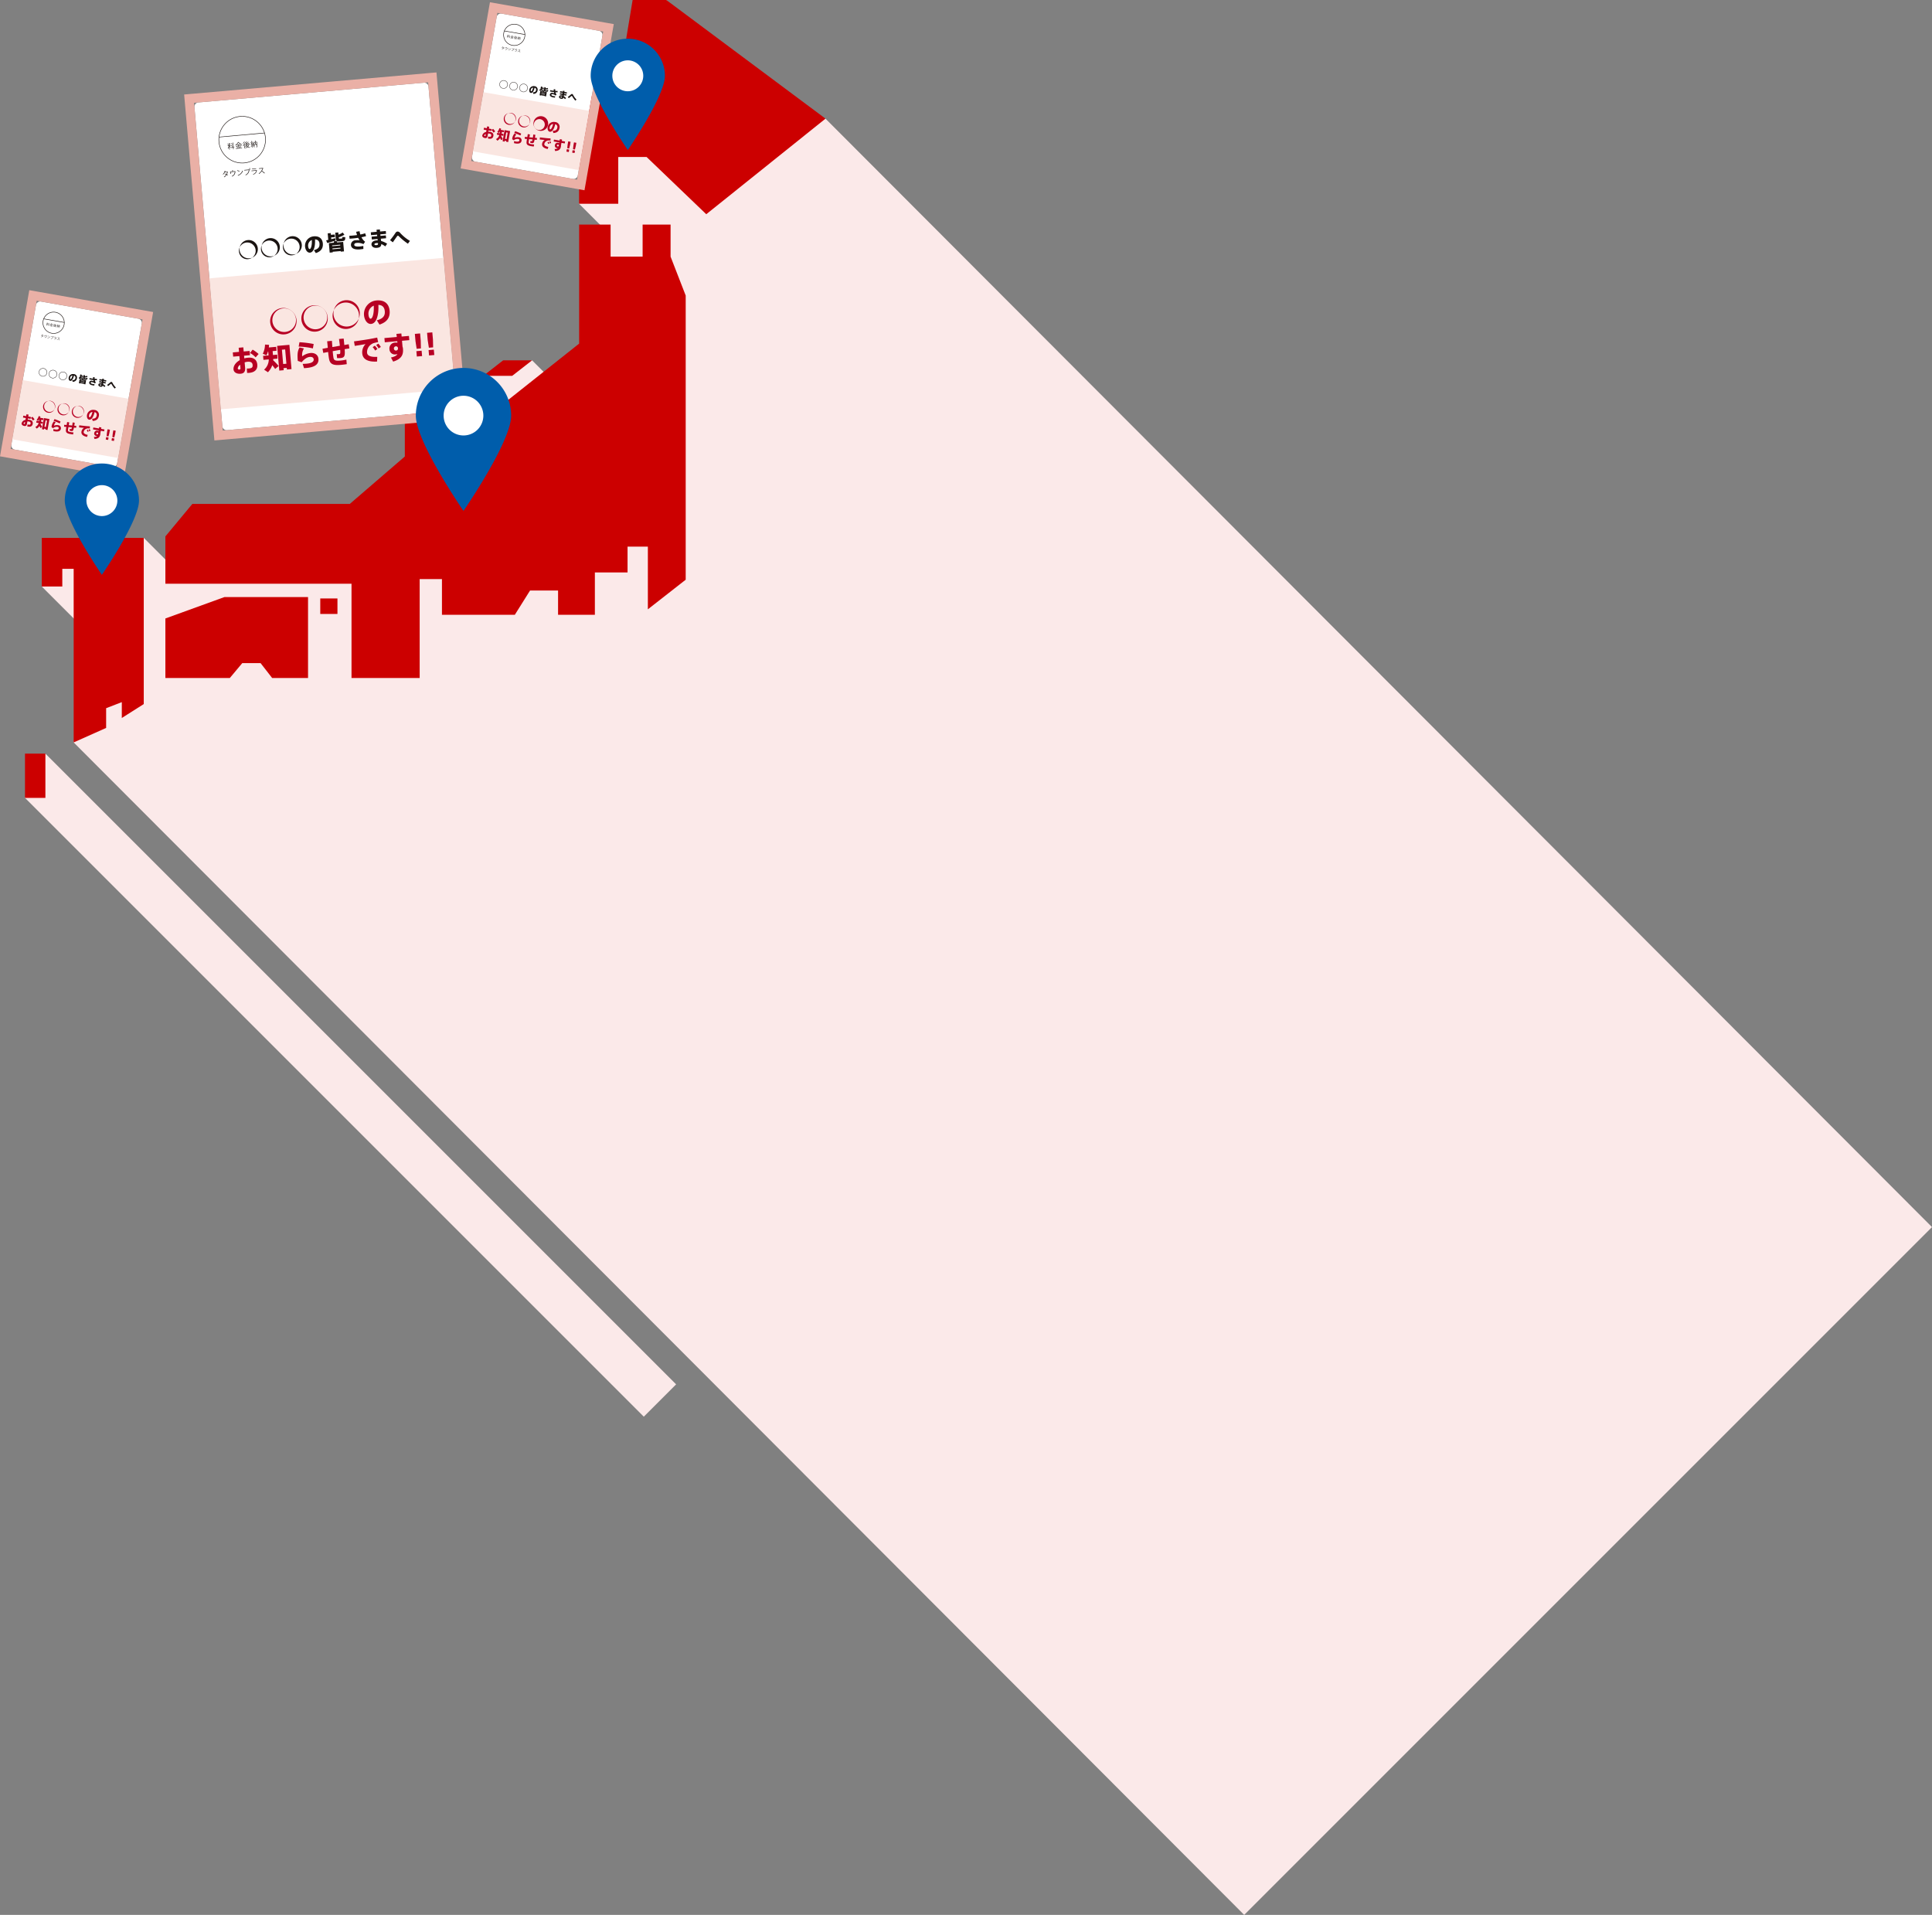 <svg xmlns="http://www.w3.org/2000/svg" xmlns:xlink="http://www.w3.org/1999/xlink" width="977.612" height="968.956" viewBox="0 0 977.612 968.956">
  <rect x="0" y="0" width="977.612" height="968.956" fill="#808080" stroke="none"/>
  <defs>
    <clipPath id="clip-path">
      <rect id="長方形_23071" data-name="長方形 23071" width="977.612" height="968.956" fill="none"/>
    </clipPath>
  </defs>
  <g id="グループ_9174" data-name="グループ 9174" transform="translate(-1116 -252.572)">
    <g id="グループ_9173" data-name="グループ 9173" transform="translate(1116 252.572)">
      <path id="パス_4338" data-name="パス 4338" d="M329.712,0,311.244,44.074l19.541,19.54-24.563,1.107-20.66,38.395,12.927,12.929-.053,20.173L309.383,152.1l-28.7,49.131-18.9-18.9-24.7,7.84,31.61,31.61L253.778,247.3l-39.6-39.6-12.972,25.073,38.541,38.543-.487.833-152.3,21.688L65.279,272.157,53.294,307.136,28.306,282.147,13.674,296.779l29.469,29.469,5.478-5.48-18.81,54.9,592.3,593.288L970.15,620.923,410.248,60.037l-19.615.883Z" transform="translate(7.462 0)" fill="#fbe9e9"/>
      <path id="パス_4339" data-name="パス 4339" d="M8.184,269.108,321.3,582.22l16.36-16.36L18.5,246.7Z" transform="translate(4.466 134.636)" fill="#fbe9e9"/>
      <path id="パス_4340" data-name="パス 4340" d="M216.659,0l-7.923,47.8H189.569v55.314h19.818V79.442h14.348L253.922,108.4l60.335-48.361L233.721,0Z" transform="translate(103.454 0)" fill="#c00"/>
      <rect id="長方形_23066" data-name="長方形 23066" width="10.318" height="22.404" transform="translate(12.65 381.339)" fill="#c00"/>
      <path id="パス_4341" data-name="パス 4341" d="M54.14,206.282v30.112H86.75l6.3-7.528H102.3l5.86,7.528h18.165V195.462H83.986Z" transform="translate(29.546 106.671)" fill="#c00"/>
      <path id="パス_4342" data-name="パス 4342" d="M309.774,73.51h-14.15V89.741h-16.2V73.51H263.508v60.24l-.031.023-59.222,46.99H192.1V167.591h-16.8v23.288l-27.856,24H67.773L54.14,231.311v23.948h94.183v47.691H182.81V252.906h11.276v18.077h36.869l7.716-12.3h14.171v12.3h18.625v-21.45H288V236.48H298.28V268.2l19.145-14.975V109.434l-7.651-19.693Z" transform="translate(29.546 40.117)" fill="#c00"/>
      <rect id="長方形_23067" data-name="長方形 23067" width="8.695" height="7.84" transform="translate(162.061 302.827)" fill="#c00"/>
      <path id="パス_4343" data-name="パス 4343" d="M182.908,117.957H168.262L158.2,125.8h14.646Z" transform="translate(86.337 64.374)" fill="#c00"/>
      <path id="パス_4344" data-name="パス 4344" d="M13.674,176.07v24.622h10.39v-8.939h5.749V279.58l16.43-7.332v-9.987l7.928-3.059v8.021l11.108-7.042V176.07Z" transform="translate(7.463 96.088)" fill="#c00"/>
      <g id="グループ_9172" data-name="グループ 9172">
        <g id="グループ_9171" data-name="グループ 9171" clip-path="url(#clip-path)">
          <path id="パス_4345" data-name="パス 4345" d="M196.222,190.526a2.2,2.2,0,0,1-1.991,2.373L80.155,202.88a2.2,2.2,0,0,1-2.373-1.991L63.657,39.436a2.2,2.2,0,0,1,1.991-2.374l114.075-9.979a2.2,2.2,0,0,1,2.374,1.991Z" transform="translate(34.735 14.776)" fill="#fff"/>
          <rect id="長方形_23068" data-name="長方形 23068" width="118.893" height="66.535" transform="translate(105.97 140.839) rotate(-5)" fill="#fae6e1"/>
          <line id="線_303" data-name="線 303" y1="2.057" x2="22.923" transform="translate(110.914 67.294)" fill="none" stroke="#1a1311" stroke-width="0.254"/>
          <path id="パス_4346" data-name="パス 4346" d="M95.2,48.836A11.8,11.8,0,1,1,82.4,38.138,11.8,11.8,0,0,1,95.2,48.836Z" transform="translate(39.102 20.787)" fill="none" stroke="#1a1311" stroke-width="0.254"/>
          <path id="パス_4347" data-name="パス 4347" d="M75.491,56.415a.065.065,0,0,1-.042.043,4.585,4.585,0,0,1-.427,1.249,5.283,5.283,0,0,1,.495.261l-.128.254a5.4,5.4,0,0,0-.5-.274,3.437,3.437,0,0,1-1.21,1.22.734.734,0,0,0-.216-.17,3.482,3.482,0,0,0,1.19-1.161,6.041,6.041,0,0,0-.838-.306l.122-.216a6.239,6.239,0,0,1,.849.294,3.754,3.754,0,0,0,.354-1l-1.23.11a4,4,0,0,1-.75,1.073,1.966,1.966,0,0,0-.223-.144,3.763,3.763,0,0,0,1-1.741l.354.049a.086.086,0,0,1-.094.056c-.042.125-.108.309-.164.451l1.2-.108.049-.02Z" transform="translate(39.805 30.51)" fill="#1a1311"/>
          <path id="パス_4348" data-name="パス 4348" d="M76.418,55.7l.366-.011c0,.036-.043.073-.1.082l.051.57.974-.087.051-.028.236.08a.149.149,0,0,1-.039.045,2.6,2.6,0,0,1-1.626,2.575,1.663,1.663,0,0,0-.192-.2A2.293,2.293,0,0,0,77.657,56.5l-2.051.184.082.9-.25.023-.1-1.145,1.142-.1Z" transform="translate(41.113 30.39)" fill="#1a1311"/>
          <path id="パス_4349" data-name="パス 4349" d="M77.927,58.265a3.88,3.88,0,0,0,2.388-2.357,1.479,1.479,0,0,0,.252.127,4.18,4.18,0,0,1-2.376,2.408.115.115,0,0,1-.045.088Zm-.212-2.515a4.494,4.494,0,0,1,1.125.4l-.116.241a4.626,4.626,0,0,0-1.105-.41Z" transform="translate(42.36 30.425)" fill="#1a1311"/>
          <path id="パス_4350" data-name="パス 4350" d="M79.973,55.957l2.306-.207.022-.012.264.167a.07.07,0,0,1-.042.036,3.05,3.05,0,0,1-1.812,2.68,1.607,1.607,0,0,0-.182-.2,2.765,2.765,0,0,0,1.7-2.413l-2.237.2Zm2.705-.9a.4.4,0,1,1-.362.436.4.4,0,0,1,.362-.436m.312.376a.277.277,0,0,0-.3-.255.281.281,0,1,0,.3.255" transform="translate(43.644 30.047)" fill="#1a1311"/>
          <path id="パス_4351" data-name="パス 4351" d="M85.1,56.1a.1.1,0,0,1-.045.04,2.511,2.511,0,0,1-1.816,2.108,1.14,1.14,0,0,0-.17-.2,2.251,2.251,0,0,0,1.685-1.759l-2.4.215-.022-.247,2.512-.224.036-.026Zm-.411-.748-2.07.186-.022-.238,2.07-.187Z" transform="translate(44.928 30.077)" fill="#1a1311"/>
          <path id="パス_4352" data-name="パス 4352" d="M86.988,55.076a.077.077,0,0,1-.043.045,5.7,5.7,0,0,1-.614,1.314,13.075,13.075,0,0,1,1.438,1.11l-.2.213a11.826,11.826,0,0,0-1.383-1.107A5.725,5.725,0,0,1,84.893,58a1.476,1.476,0,0,0-.2-.181,5.217,5.217,0,0,0,1.912-2.56l-1.782.159L84.8,55.17,86.72,55l.046-.023Z" transform="translate(46.218 30.001)" fill="#1a1311"/>
          <path id="パス_4353" data-name="パス 4353" d="M75.458,48.345l.015.178c.138.09.555.422.651.505l-.133.213a4.911,4.911,0,0,0-.5-.471l.13,1.438-.235.02-.133-1.487a4.01,4.01,0,0,1-.5,1.051,1.1,1.1,0,0,0-.151-.221,3.676,3.676,0,0,0,.566-1.2l-.621.056-.02-.233.672-.06-.114-1.274.306,0c0,.026-.019.042-.066.053l.11,1.206.641-.059.02.233Zm-.795-1.19a3.1,3.1,0,0,1,.328.757l-.2.076a3.507,3.507,0,0,0-.314-.762Zm1.383-.049a.078.078,0,0,1-.071.045,6.437,6.437,0,0,1-.269.785c-.04-.011-.141-.046-.176-.054a5.329,5.329,0,0,0,.23-.844Zm1.932,1.818-.488.133.088.98-.24.022-.085-.937-1.039.283-.065-.224,1.084-.292-.2-2.195.315-.006c0,.026-.019.045-.07.057l.187,2.079.45-.119Zm-1.621-.948a3.093,3.093,0,0,1,.669.478c-.133.13-.148.148-.165.168a3.159,3.159,0,0,0-.662-.493ZM76.365,47a2.7,2.7,0,0,1,.607.479l-.168.162a2.686,2.686,0,0,0-.6-.5Z" transform="translate(40.644 25.478)" fill="#1a1311"/>
          <path id="パス_4354" data-name="パス 4354" d="M78.888,48.61l.083.929,1.465-.131.02.218-3.15.283-.02-.218,1.431-.128-.083-.929-1.268.113-.019-.218,1.268-.113-.046-.509-.782.071-.019-.207a4.892,4.892,0,0,1-.58.468,1.646,1.646,0,0,0-.168-.179,4.256,4.256,0,0,0,1.419-1.546l.359-.009a.084.084,0,0,1-.068.06,4.64,4.64,0,0,0,1.683,1.144,1.263,1.263,0,0,0-.144.229,5.128,5.128,0,0,1-1.677-1.181,4.182,4.182,0,0,1-.807,1l1.827-.164.02.219-.81.074.046.507,1.294-.116.02.218Zm-.778.944a2.481,2.481,0,0,0-.4-.654l.195-.1a2.418,2.418,0,0,1,.416.64Zm1.805-.819c-.009.022-.037.036-.077.036a5.5,5.5,0,0,1-.36.669l-.19-.076a4.2,4.2,0,0,0,.343-.725Z" transform="translate(42.033 25.379)" fill="#1a1311"/>
          <path id="パス_4355" data-name="パス 4355" d="M80.1,48.108a5.058,5.058,0,0,1-.377.473c-.034-.045-.11-.145-.155-.192a4.408,4.408,0,0,0,.81-1.21l.28.088c-.009.023-.036.036-.077.036a5.341,5.341,0,0,1-.267.481l.066.017a.083.083,0,0,1-.068.054l.172,1.9-.233.02Zm.376-1.643c-.008.022-.036.036-.073.036a5.07,5.07,0,0,1-.743.94,1.158,1.158,0,0,0-.158-.168,3.565,3.565,0,0,0,.689-.892Zm2,1.668.172.065a.084.084,0,0,1-.034.036,2.037,2.037,0,0,1-.553.8,3.326,3.326,0,0,0,1.08.275.907.907,0,0,0-.131.224,3.352,3.352,0,0,1-1.135-.348,3.617,3.617,0,0,1-1.071.546,1.277,1.277,0,0,0-.144-.2,3.323,3.323,0,0,0,1-.47,2.376,2.376,0,0,1-.507-.437,3.318,3.318,0,0,1-.413.377,1.166,1.166,0,0,0-.168-.156,3.163,3.163,0,0,0,.839-.929l-.75.093a.061.061,0,0,1-.048.056l-.105-.269.564-.06c.079-.073.155-.15.235-.233a4.92,4.92,0,0,0-.764-.558l.139-.168c.074.04.151.088.232.139a4.091,4.091,0,0,0,.422-.641l.275.114a.1.1,0,0,1-.079.037,6.354,6.354,0,0,1-.45.6,4.227,4.227,0,0,1,.383.3,9.452,9.452,0,0,0,.655-.827l.277.117a.087.087,0,0,1-.08.034A11.018,11.018,0,0,1,81.4,47.7c.339-.037.706-.079,1.073-.122-.107-.11-.219-.218-.325-.311l.178-.125a4.144,4.144,0,0,1,.7.726l-.19.142a2.343,2.343,0,0,0-.195-.249c-.309.039-.626.08-.927.119l.039.011c-.009.023-.037.036-.076.036a3.037,3.037,0,0,1-.2.308l.954-.085Zm-1.162.312-.02.025a2.042,2.042,0,0,0,.553.451,1.8,1.8,0,0,0,.458-.564Z" transform="translate(43.389 25.253)" fill="#1a1311"/>
          <path id="パス_4356" data-name="パス 4356" d="M82.63,48.353c-.008.023-.028.039-.066.042a3.261,3.261,0,0,1-.167.893,1.416,1.416,0,0,0-.192-.077,3.2,3.2,0,0,0,.153-.9Zm2.646-1.693.213,2.368c.023.284-.127.3-.549.339a1.056,1.056,0,0,0-.094-.223l.227-.015c.184-.017.2-.017.19-.08l-.193-2.141-.56.051c0,.131,0,.26-.008.385a8.678,8.678,0,0,1,.686.969l-.172.17a8.355,8.355,0,0,0-.55-.822,1.811,1.811,0,0,1-.373.934.649.649,0,0,0-.172-.134,2.253,2.253,0,0,0,.36-1.481l-.5.045L84,49.455l-.221.02-.131-1.47-.179.108a1.206,1.206,0,0,0-.1-.193l-.393.059.138,1.553-.221.019-.136-1.543c-.207.025-.4.054-.544.071,0,.029-.023.042-.046.051l-.09-.266.267-.025c.073-.1.148-.218.226-.342a3.259,3.259,0,0,0-.533-.482l.11-.172a1.411,1.411,0,0,1,.119.09,6.113,6.113,0,0,0,.294-.751l.274.088c-.011.025-.031.032-.071.036a6.755,6.755,0,0,1-.343.748,2.035,2.035,0,0,1,.26.25,7.671,7.671,0,0,0,.366-.75l.271.1a.1.1,0,0,1-.08.037,10.188,10.188,0,0,1-.654,1.122l.675-.071a3.634,3.634,0,0,0-.261-.339l.178-.1a3.475,3.475,0,0,1,.476.677l-.105-1.164.736-.065c-.009-.233-.026-.475-.046-.722l.314-.009c0,.034-.023.053-.071.065.015.218.028.431.034.645Zm-1.8,2.326a3.343,3.343,0,0,0-.3-.7l.181-.079a3.659,3.659,0,0,1,.32.691Z" transform="translate(44.77 25.114)" fill="#1a1311"/>
          <path id="パス_4357" data-name="パス 4357" d="M78.228,83.863a4.23,4.23,0,1,1,0,.011Zm4.936,3.8a4.63,4.63,0,1,0-.009,0Z" transform="translate(42.682 43.058)" fill="#1a1311"/>
          <path id="パス_4358" data-name="パス 4358" d="M85.427,83.234a4.23,4.23,0,1,1,0,.009Zm4.936,3.8a4.63,4.63,0,1,0-.009,0Z" transform="translate(46.611 42.715)" fill="#1a1311"/>
          <path id="パス_4359" data-name="パス 4359" d="M92.625,82.6a4.23,4.23,0,1,1,0,.011Zm4.937,3.8a4.628,4.628,0,1,0-.009,0Z" transform="translate(50.539 42.371)" fill="#1a1311"/>
          <path id="パス_4360" data-name="パス 4360" d="M99.868,82.554a4.8,4.8,0,0,1,4.371-5.174c3.2-.281,4.449,1.572,4.628,3.6.172,1.968-.516,3.9-3.563,4.874l-.935-1.5c2.442-.611,2.92-1.833,2.8-3.192a2.149,2.149,0,0,0-2.252-2.224c.17,3.838-.754,6.529-2.557,6.687-1.379.121-2.348-1.424-2.492-3.062Zm1.572-.168c.08.912.419,1.447.793,1.414.538-.048,1.207-1.578,1.06-4.583a3.014,3.014,0,0,0-1.853,3.169" transform="translate(54.492 42.214)" fill="#1a1311"/>
          <path id="パス_4361" data-name="パス 4361" d="M107.835,79.858l-.289-3.3,1.544-.136.077.88,1.968-.172.116,1.315-1.969.173.077.881c.716-.168,1.431-.346,1.992-.5l.209,1.2c-1.238.4-3.132.952-4.243,1.258-.176-.464-.363-.917-.549-1.371.3-.057.657-.141,1.067-.23m2.249,6.018.026.3-1.553.136-.42-4.8,2.507-.221a8.153,8.153,0,0,0,.168-.83l1.648.1c-.079.182-.175.391-.272.6l3.192-.28.419,4.8-1.617.141-.026-.3Zm3.824-3.186-.036-.4-4.071.357.036.4Zm.138,1.564-.039-.425-4.071.357.037.425ZM116,77.233a12.246,12.246,0,0,1-2.869,1.337l.006.083c.049.549.117.615.461.6.3-.026.757-.056,1.056-.093s.326-.09.288-.777l1.493.111c0,1.618-.246,1.849-1.549,1.992-.394.045-.943.093-1.315.114-1.5.09-1.836-.215-1.975-1.81l-.226-2.569,1.544-.134.1,1.128a9.455,9.455,0,0,0,2.13-1.084Z" transform="translate(58.267 41.522)" fill="#1a1311"/>
          <path id="パス_4362" data-name="パス 4362" d="M114.353,78c.521-.014,1.1-.054,1.765-.113.683-.059,1.417-.145,2.161-.25a14.014,14.014,0,0,1-.47-1.652l1.717-.3a10.551,10.551,0,0,0,.408,1.676,17.132,17.132,0,0,0,2.439-.631l.461,1.442a22.692,22.692,0,0,1-2.329.58,6.851,6.851,0,0,0,1.83,2.294l-.847,1.181a6.463,6.463,0,0,0-3.52-.59c-.816.071-1.167.488-1.121,1.016s.813.932,2.8.759a18.015,18.015,0,0,0,1.782-.271l.039,1.521c-.586.1-1.186.176-1.673.218-3.088.271-4.481-.62-4.62-2.215a2.341,2.341,0,0,1,2.379-2.4,10.569,10.569,0,0,1,2,0,8.612,8.612,0,0,1-.725-1.23c-.988.148-2,.267-2.934.349-.5.043-.985.077-1.421.105Z" transform="translate(62.407 41.301)" fill="#1a1311"/>
          <path id="パス_4363" data-name="パス 4363" d="M124.635,78.506l-.088-.765-3.036.266-.125-1.441,3-.263c-.034-.394-.076-.745-.1-1.045l1.7-.15c.017.312.048.665.082,1.048l2.911-.255.127,1.441-2.9.253c.023.26.045.507.077.765L129,78.124l.127,1.439-2.673.235.13,1.138a11.231,11.231,0,0,1,3.078,1.413L128.7,83.7a8.591,8.591,0,0,0-2-1.193c-.046,1.152-.628,1.778-2.234,1.918-1.689.147-2.648-.677-2.733-1.642-.091-1.045.716-1.972,2.435-2.122.227-.02.468-.02.708-.02l-.082-.7-2.889.254-.127-1.441Zm-.433,3.526c-.7.062-1.006.306-.98.615.026.292.323.464,1.006.4.7-.062.866-.264.8-1a3.637,3.637,0,0,0-.827-.022" transform="translate(66.245 40.989)" fill="#1a1311"/>
          <path id="パス_4364" data-name="パス 4364" d="M130.4,76.528a1.487,1.487,0,0,1,1.033-.739,1.8,1.8,0,0,1,1.414.764,21,21,0,0,0,4.9,3.977l-1.014,1.427a30.275,30.275,0,0,1-4.384-3.564c-.322-.339-.533-.5-.711-.481s-.318.175-.533.465c-.454.634-1.291,1.824-2.014,2.87l-1.4-1.08a36.068,36.068,0,0,0,2.708-3.639" transform="translate(69.686 41.359)" fill="#1a1311"/>
          <path id="パス_4365" data-name="パス 4365" d="M88.444,107.668a6.686,6.686,0,1,1,0,.015Zm7.109,5.467a5.982,5.982,0,1,0-.015,0Z" transform="translate(48.253 54.857)" fill="#b70023"/>
          <path id="パス_4366" data-name="パス 4366" d="M98.665,106.774a6.679,6.679,0,1,1,0,.015Zm7.109,5.467a5.985,5.985,0,1,0-.015,0Z" transform="translate(53.831 54.369)" fill="#b70023"/>
          <path id="パス_4367" data-name="パス 4367" d="M108.887,105.88a6.689,6.689,0,1,1,0,.015ZM116,111.348a6.664,6.664,0,1,0-.015,0Z" transform="translate(59.41 53.881)" fill="#b70023"/>
          <path id="パス_4368" data-name="パス 4368" d="M119.171,105.822a6.919,6.919,0,0,1,6.294-7.452c4.611-.4,6.407,2.265,6.664,5.189.249,2.835-.742,5.613-5.129,7.019l-1.348-2.167c3.517-.878,4.2-2.64,4.033-4.592-.161-1.85-1.1-3.153-3.241-3.2.243,5.526-1.087,9.4-3.683,9.628-1.985.173-3.382-2.05-3.588-4.407Zm2.265-.244c.116,1.312.6,2.081,1.141,2.034.776-.068,1.74-2.271,1.527-6.6a4.341,4.341,0,0,0-2.668,4.563" transform="translate(65.022 53.662)" fill="#b70023"/>
          <path id="パス_4369" data-name="パス 4369" d="M79.359,116l-.182-2.09,2.359-.206.182,2.088,3-.263.187,2.133-3,.263.119,1.359a11.577,11.577,0,0,1,1.924-.334c2.88-.252,4.439,1.085,4.65,3.486.2,2.329-1.116,3.918-4.085,4.178-.283.025-.717.032-1.079.034l-.119-2.229a7.108,7.108,0,0,0,1.05-.019c1.567-.138,1.975-.621,1.875-1.77-.105-1.21-.906-1.773-2.563-1.628a6.225,6.225,0,0,0-1.475.311l.241,2.761c.156,1.788-.535,2.827-2.251,2.977-2.088.182-3.495-.762-3.617-2.15-.156-1.79,1.1-3.538,3.152-4.7l-.181-2.073-3.149.275-.186-2.133Zm-.649,8.386a.69.69,0,0,0,.832.558c.447-.039.575-.291.538-.723l-.15-1.7a2.607,2.607,0,0,0-1.22,1.867m10.547-7.313-1.49,1.694a11.883,11.883,0,0,0-2.841-2.217l1.326-1.68a17.664,17.664,0,0,1,3,2.2" transform="translate(41.592 62.055)" fill="#b70023"/>
          <path id="パス_4370" data-name="パス 4370" d="M94.056,123.648l-1.779,1.493a21.736,21.736,0,0,0-1.458-1.887,9.55,9.55,0,0,1-2.186,3.546l-1.948-1.3a6.888,6.888,0,0,0,2.371-5.2l-2.7.235-.176-2.014,2.761-.243-.173-1.983-.105.009a10.674,10.674,0,0,1-.765,1.915l-1.873-.782a10.632,10.632,0,0,0,1.128-4.64l2.042.138c-.02.451-.059.892-.11,1.332l3.73-.326.175,1.985L91,116.1l.175,1.983,2.133-.187.176,2.016-2.178.19c0,.209-.009.42-.022.631a30.378,30.378,0,0,1,2.767,2.917m2.47,1.076.091,1.045-2.238.2-1.094-12.5,6.208-.543,1.074,12.279-2.328.2-.071-.821Zm1.458-2.232-.632-7.236-1.642.144.632,7.236Z" transform="translate(46.946 61.556)" fill="#b70023"/>
          <path id="パス_4371" data-name="パス 4371" d="M99.765,119.173a8.3,8.3,0,0,1,4.138-1.686c2.326-.2,3.9,1,4.075,2.937.226,2.581-1.553,4.24-6.149,4.642-.3.026-.776.068-1.15.085l-.671-2.166c.6-.008,1.424-.048,1.9-.091,2.789-.243,3.767-1.1,3.671-2.2-.068-.761-.629-1.343-1.972-1.226s-2.708,1-4.126,2.679l-1.954-.672c-.3-3.432-.107-5,.88-6.8l2.24.51a6.061,6.061,0,0,0-.884,3.986m-1.784-4.926.393-2.214a50.96,50.96,0,0,1,7.2.9l-.407,2.231a35.159,35.159,0,0,0-7.191-.92" transform="translate(53.155 61.141)" fill="#b70023"/>
          <path id="パス_4372" data-name="パス 4372" d="M108.247,115.521c-.1-1.148-.216-2.3-.322-3.323l2.4-.212c.073,1,.153,2.077.23,3.138l3.792-.648c-.121-1.223-.294-2.5-.42-3.435l2.357-.207c.094.909.21,2.071.331,3.265.829-.15,1.584-.275,2.221-.391l.335,2.121c-.654.088-1.47.219-2.39.359.261,3.5-.043,4.32-2.132,4.5-.448.039-1.048.046-1.7.042l-.175-2.014a11.743,11.743,0,0,0,1.184-.029c.553-.048.706-.182.567-2.124-1.246.2-2.549.433-3.793.646.128,1.464.264,2.683.4,3.394.229,1.241.937,1.6,3.592,1.354a20.864,20.864,0,0,0,2.918-.481l.2,2.3c-.816.131-2.02.283-2.931.363-3.908.342-5.529-.314-6.038-3.036-.142-.754-.309-1.974-.456-3.479-.932.172-1.775.335-2.455.471l-.393-2.087c.709-.136,1.628-.306,2.663-.488" transform="translate(57.621 60.486)" fill="#b70023"/>
          <path id="パス_4373" data-name="パス 4373" d="M123.31,111.334c1.393-.243,3.122-.575,4.3-.827l.5,2.3a19.193,19.193,0,0,0-2.476.561,5.32,5.32,0,0,0-1.059.6,4.747,4.747,0,0,0-2.087,4.167c.124,1.417,1.45,2.309,5.164,2.135l-.094,2.368c-4.563.264-7.237-1.08-7.506-4.169a5.928,5.928,0,0,1,1.682-4.671c-1.419.274-3.733.657-5.469.912l-.38-2.281c2.067-.255,5.792-.822,7.421-1.1m3.113,3.274a9.778,9.778,0,0,1,1.292,1.708l-1.121.759a8.832,8.832,0,0,0-1.263-1.708Zm1.758-1.039a10.243,10.243,0,0,1,1.277,1.691l-1.122.747a8.669,8.669,0,0,0-1.232-1.7Z" transform="translate(63.245 60.308)" fill="#b70023"/>
          <path id="パス_4374" data-name="パス 4374" d="M132.111,110.943c-.066-.58-.142-1.114-.2-1.563l2.506-.218.138,1.567,3.7-.325.187,2.135-3.7.323.26,2.983a3.5,3.5,0,0,1,.221.958c.255,2.925-.507,5.217-4.957,6.6l-1.113-2.067c1.872-.434,2.832-.971,3.292-1.716a5.322,5.322,0,0,1-.861.133,2.724,2.724,0,0,1-3.192-2.635,2.921,2.921,0,0,1,2.866-3.333,4.077,4.077,0,0,1,1.162.048l-.082-.759-6.311.553-.187-2.135Zm-.621,4.745a1.045,1.045,0,0,0-.842,1.187,1.027,1.027,0,0,0,1.088.94,1.012,1.012,0,0,0,.972-1.107l-.023-.238a.979.979,0,0,0-1.195-.782" transform="translate(68.678 59.574)" fill="#b70023"/>
          <path id="パス_4375" data-name="パス 4375" d="M138.463,109.151l.323,3.716.083,3.869-2.149.189-.587-3.826-.326-3.716Zm.765,8.743.238,2.716-2.656.232-.24-2.716Z" transform="translate(74.115 59.568)" fill="#b70023"/>
          <path id="パス_4376" data-name="パス 4376" d="M142.459,108.8l.325,3.716.085,3.871-2.15.189-.589-3.827-.325-3.716Zm.765,8.743.238,2.716-2.656.232-.238-2.716Z" transform="translate(76.297 59.377)" fill="#b70023"/>
          <path id="パス_4377" data-name="パス 4377" d="M183.744,28.73l14.507,165.817L79.81,204.91,65.3,39.092Zm4.215-5.024-4.62.4L64.9,34.472l-4.619.4.4,4.619L75.19,205.313l.4,4.62,4.619-.4,118.442-10.363,4.619-.4-.4-4.62L188.363,28.326Z" transform="translate(32.897 12.937)" fill="#eab0a6"/>
          <path id="パス_4378" data-name="パス 4378" d="M208.065,86.318a2.2,2.2,0,0,1-2.538,1.778l-49.218-8.679a2.2,2.2,0,0,1-1.776-2.538L166.987,6.249a2.2,2.2,0,0,1,2.538-1.778l49.216,8.678a2.2,2.2,0,0,1,1.778,2.538Z" transform="translate(84.316 2.422)" fill="#fff"/>
          <rect id="長方形_23069" data-name="長方形 23069" width="30.42" height="54.358" transform="matrix(0.174, -0.985, 0.985, 0.174, 239.323, 76.61)" fill="#fae6e1"/>
          <line id="線_304" data-name="線 304" x2="10.367" y2="1.804" transform="translate(255.247 15.667)" fill="none" stroke="#1a1311" stroke-width="0.254"/>
          <path id="パス_4379" data-name="パス 4379" d="M175.574,14.236A5.395,5.395,0,1,1,171.184,8,5.394,5.394,0,0,1,175.574,14.236Z" transform="translate(89.972 4.319)" fill="none" stroke="#1a1311" stroke-width="0.254"/>
          <path id="パス_4380" data-name="パス 4380" d="M165.485,15.636c0,.008-.014.014-.023.014a2.168,2.168,0,0,1-.334.5c.06.053.133.117.187.173l-.088.1c-.053-.056-.125-.125-.186-.179a1.58,1.58,0,0,1-.68.4.337.337,0,0,0-.076-.1,1.571,1.571,0,0,0,.662-.373,2.825,2.825,0,0,0-.332-.233l.08-.082a2.735,2.735,0,0,1,.339.23,1.791,1.791,0,0,0,.277-.4l-.556-.1a1.867,1.867,0,0,1-.459.385.862.862,0,0,0-.08-.09,1.741,1.741,0,0,0,.646-.651l.15.063a.043.043,0,0,1-.049.014c-.033.049-.083.124-.127.179l.544.094.026,0Z" transform="translate(89.618 8.31)" fill="#1a1311"/>
          <path id="パス_4381" data-name="パス 4381" d="M165.972,15.424l.162.039a.046.046,0,0,1-.051.025l-.045.258.439.076.026,0,.094.063-.022.014a1.191,1.191,0,0,1-1.023.946.731.731,0,0,0-.06-.113,1.052,1.052,0,0,0,.932-.8l-.927-.161-.071.407-.114-.019.091-.519.516.091Z" transform="translate(90.217 8.417)" fill="#1a1311"/>
          <path id="パス_4382" data-name="パス 4382" d="M166.327,16.78a1.775,1.775,0,0,0,1.334-.759.623.623,0,0,0,.1.087,1.914,1.914,0,0,1-1.334.782.056.056,0,0,1-.031.034Zm.2-1.136a2.05,2.05,0,0,1,.45.308l-.079.093a2.153,2.153,0,0,0-.441-.311Z" transform="translate(90.771 8.538)" fill="#1a1311"/>
          <path id="パス_4383" data-name="パス 4383" d="M167.5,15.894l1.043.182.009,0,.1.105a.046.046,0,0,1-.023.011,1.4,1.4,0,0,1-1.118.969.673.673,0,0,0-.057-.11,1.263,1.263,0,0,0,1.037-.866l-1.011-.175Zm1.3-.076a.183.183,0,1,1-.21.15.182.182,0,0,1,.21-.15m.094.2a.127.127,0,1,0-.25-.043.13.13,0,0,0,.1.148.129.129,0,0,0,.147-.105" transform="translate(91.386 8.631)" fill="#1a1311"/>
          <path id="パス_4384" data-name="パス 4384" d="M169.748,16.635a.038.038,0,0,1-.023.012,1.149,1.149,0,0,1-1.053.716.609.609,0,0,0-.051-.107,1.031,1.031,0,0,0,.952-.578l-1.088-.189.02-.111,1.136.2.019-.008Zm-.093-.379-.935-.162.019-.108.935.162Z" transform="translate(91.948 8.724)" fill="#1a1311"/>
          <path id="パス_4385" data-name="パス 4385" d="M170.768,16.412a.041.041,0,0,1-.025.015,2.586,2.586,0,0,1-.427.507,5.774,5.774,0,0,1,.5.66l-.114.07a5.508,5.508,0,0,0-.481-.652,2.57,2.57,0,0,1-.728.442.68.68,0,0,0-.07-.1,2.382,2.382,0,0,0,1.148-.9l-.807-.141.02-.111.87.151.023,0Z" transform="translate(92.463 8.838)" fill="#1a1311"/>
          <path id="パス_4386" data-name="パス 4386" d="M166.454,12.057l-.014.082c.049.056.195.25.227.3l-.083.079a2.379,2.379,0,0,0-.164-.266l-.113.649-.107-.019.117-.672a1.815,1.815,0,0,1-.345.4.488.488,0,0,0-.04-.116,1.679,1.679,0,0,0,.391-.462l-.28-.049.019-.105.3.053.1-.575.136.034c0,.011-.012.015-.036.015l-.094.544.291.051-.019.105Zm-.21-.62a1.434,1.434,0,0,1,.056.374l-.1.009a1.719,1.719,0,0,0-.049-.374Zm.617.142a.037.037,0,0,1-.037.012,2.717,2.717,0,0,1-.212.314c-.015-.009-.056-.037-.071-.045a2.351,2.351,0,0,0,.2-.345Zm.638,1.033h-.232l-.077.444-.108-.02.074-.424-.493,0,0-.107.513,0,.172-.992.141.034c0,.012-.014.019-.037.019l-.164.94h.213Zm-.6-.611a1.446,1.446,0,0,1,.24.289.685.685,0,0,0-.093.056,1.4,1.4,0,0,0-.235-.3Zm.119-.43a1.246,1.246,0,0,1,.212.283l-.094.053a1.233,1.233,0,0,0-.206-.291Z" transform="translate(90.556 6.198)" fill="#1a1311"/>
          <path id="パス_4387" data-name="パス 4387" d="M167.935,12.574l-.073.419.663.116-.017.1-1.425-.249.017-.1.646.111.074-.419-.573-.1.017-.1.573.1.04-.23-.354-.06.017-.094a2.437,2.437,0,0,1-.312.139.672.672,0,0,0-.053-.1,1.953,1.953,0,0,0,.808-.516l.161.039a.04.04,0,0,1-.039.019,2.107,2.107,0,0,0,.609.7.521.521,0,0,0-.091.083,2.334,2.334,0,0,1-.6-.72,1.923,1.923,0,0,1-.475.346l.825.144-.017.1-.366-.063-.04.23.586.1-.017.1Zm-.456.325a1.11,1.11,0,0,0-.1-.337l.1-.019a1.078,1.078,0,0,1,.107.331Zm.895-.148c-.006.009-.02.011-.039.006a2.449,2.449,0,0,1-.238.254l-.074-.056a1.968,1.968,0,0,0,.236-.28Z" transform="translate(91.183 6.327)" fill="#1a1311"/>
          <path id="パス_4388" data-name="パス 4388" d="M168.51,12.51a1.942,1.942,0,0,1-.223.164.923.923,0,0,0-.045-.1,2,2,0,0,0,.5-.439l.114.073c-.008.009-.02.011-.037.006-.056.06-.113.122-.176.181l.026.015a.039.039,0,0,1-.037.015l-.148.858-.105-.019Zm.362-.682a.033.033,0,0,1-.037.008,2.32,2.32,0,0,1-.439.328.9.9,0,0,0-.048-.094,1.652,1.652,0,0,0,.41-.312Zm.683.974.068.049a.039.039,0,0,1-.019.011.916.916,0,0,1-.34.288,1.56,1.56,0,0,0,.445.25.363.363,0,0,0-.085.083,1.562,1.562,0,0,1-.459-.288,1.639,1.639,0,0,1-.538.113.59.59,0,0,0-.04-.105,1.492,1.492,0,0,0,.5-.088,1.111,1.111,0,0,1-.172-.254,1.578,1.578,0,0,1-.226.117.955.955,0,0,0-.057-.09,1.443,1.443,0,0,0,.481-.309l-.343-.048a.03.03,0,0,1-.028.019l-.012-.131.255.04c.045-.023.088-.048.131-.076a2.265,2.265,0,0,0-.271-.337l.08-.057c.028.026.057.057.087.088a1.925,1.925,0,0,0,.263-.233l.107.083a.046.046,0,0,1-.039.008,3.11,3.11,0,0,1-.27.213,2.2,2.2,0,0,1,.136.176,4.654,4.654,0,0,0,.386-.288l.107.085c-.006.008-.02.009-.039,0a5.094,5.094,0,0,1-.53.356c.153.022.322.048.488.071a1.949,1.949,0,0,0-.107-.175l.094-.034a1.981,1.981,0,0,1,.223.4l-.1.04a.7.7,0,0,0-.057-.133c-.141-.02-.286-.039-.424-.057l.017.009c-.008.009-.02.011-.037.006a1.446,1.446,0,0,1-.125.113l.431.076Zm-.55,0-.011.009a.942.942,0,0,0,.19.264.809.809,0,0,0,.269-.195Z" transform="translate(91.816 6.416)" fill="#1a1311"/>
          <path id="パス_4389" data-name="パス 4389" d="M169.626,12.915c0,.009-.015.014-.034.011a1.439,1.439,0,0,1-.179.376.757.757,0,0,0-.076-.059,1.378,1.378,0,0,0,.176-.379Zm1.37-.434-.187,1.071c-.022.128-.091.119-.281.085a.469.469,0,0,0-.015-.11l.1.02c.083.014.09.014.094-.012l.168-.968-.253-.045c-.015.059-.031.113-.049.168a3.74,3.74,0,0,1,.189.51l-.1.054a3.5,3.5,0,0,0-.145-.427.847.847,0,0,1-.275.366.322.322,0,0,0-.06-.08,1.018,1.018,0,0,0,.334-.609l-.224-.04-.192,1.1-.1-.019.116-.666-.091.028a.853.853,0,0,0-.023-.1l-.181-.02-.122.7-.1-.017.122-.7c-.094-.014-.181-.023-.249-.034,0,.014-.014.017-.026.017l-.008-.127.121.02c.043-.036.093-.08.141-.125a1.585,1.585,0,0,0-.178-.275l.068-.062a.516.516,0,0,1,.042.053,3.157,3.157,0,0,0,.218-.3l.111.071c-.008.009-.018.011-.037.008a2.757,2.757,0,0,1-.24.289.86.86,0,0,1,.085.142c.094-.1.184-.2.252-.288l.107.076a.053.053,0,0,1-.04.006,4.682,4.682,0,0,1-.42.419l.306.048a1.553,1.553,0,0,0-.076-.179l.091-.026a1.508,1.508,0,0,1,.13.357l.093-.527.331.057c.025-.105.046-.213.066-.323l.139.032c0,.015-.017.02-.04.02-.019.1-.039.195-.06.289Zm-1.071.815a1.551,1.551,0,0,0-.051-.346l.09-.012a1.7,1.7,0,0,1,.059.343Z" transform="translate(92.413 6.521)" fill="#1a1311"/>
          <path id="パス_4390" data-name="パス 4390" d="M163.54,28.013a2.1,2.1,0,1,1,1.7,2.433,2.095,2.095,0,0,1-1.7-2.433Zm1.734,2.268a1.926,1.926,0,1,0-1.566-2.232,1.926,1.926,0,0,0,1.566,2.232Z" transform="translate(89.231 14.345)" fill="#1a1311"/>
          <path id="パス_4391" data-name="パス 4391" d="M166.8,28.589a2.1,2.1,0,1,1,1.7,2.433,2.1,2.1,0,0,1-1.7-2.433Zm1.734,2.266a1.926,1.926,0,1,0-1.566-2.23,1.926,1.926,0,0,0,1.566,2.23Z" transform="translate(91.013 14.659)" fill="#1a1311"/>
          <path id="パス_4392" data-name="パス 4392" d="M170.07,29.165a2.1,2.1,0,1,1,1.7,2.433,2.1,2.1,0,0,1-1.7-2.433Zm1.734,2.266a1.926,1.926,0,1,0-1.566-2.232,1.926,1.926,0,0,0,1.566,2.232Z" transform="translate(92.796 14.974)" fill="#1a1311"/>
          <path id="パス_4393" data-name="パス 4393" d="M173.3,29.994a2.2,2.2,0,0,1,2.547-1.773,1.73,1.73,0,0,1,1.618,2.145,2,2,0,0,1-2.153,1.734l-.237-.778c1.155.02,1.51-.465,1.618-1.079a.985.985,0,0,0-.733-1.254c-.38,1.719-1.108,2.8-1.923,2.657-.625-.111-.872-.909-.74-1.649Zm.714.111c-.073.413.015.689.182.719.244.043.722-.555,1.012-1.9a1.386,1.386,0,0,0-1.195,1.184" transform="translate(94.557 15.383)" fill="#1a1311"/>
          <path id="パス_4394" data-name="パス 4394" d="M177.089,29.815l.266-1.5.7.124-.07.4.893.158-.107.6-.89-.156-.07.4c.337.009.672.015.94.014l-.049.558c-.6.029-1.5.051-2.026.054-.023-.227-.053-.45-.08-.672.138.009.308.015.5.025m.283,2.929-.023.134-.706-.124.383-2.172,1.136.2a3.781,3.781,0,0,0,.173-.348l.716.24c-.053.073-.121.15-.187.232l1.444.254-.383,2.172-.733-.13.023-.136Zm1.945-.249.034-.192-1.843-.323-.036.19Zm.124-.708.034-.182-1.842-.326-.034.184Zm1.574-2.166a5.716,5.716,0,0,1-1.427.253l-.009.036c-.043.249-.02.286.133.318.136.023.343.066.479.083s.156,0,.22-.309l.648.227c-.195.713-.331.787-.923.7-.178-.028-.427-.073-.594-.107-.674-.139-.787-.314-.66-1.036l.2-1.164.7.125-.09.512a4.191,4.191,0,0,0,1.07-.229Z" transform="translate(96.372 15.455)" fill="#1a1311"/>
          <path id="パス_4395" data-name="パス 4395" d="M180.2,29.681c.232.054.493.105.794.159s.645.1.986.144a5.928,5.928,0,0,1-.012-.785l.8.066a4.834,4.834,0,0,0-.019.791,7.425,7.425,0,0,0,1.153.009l.034.692a10.255,10.255,0,0,1-1.1-.017,3.137,3.137,0,0,0,.536,1.229l-.515.424a2.963,2.963,0,0,0-1.485-.68c-.371-.065-.575.079-.618.318s.25.51,1.152.668a8.04,8.04,0,0,0,.819.091l-.162.677c-.271-.023-.546-.062-.767-.1-1.4-.246-1.909-.807-1.782-1.529a1.073,1.073,0,0,1,1.339-.779,4.61,4.61,0,0,1,.887.238,3.773,3.773,0,0,1-.175-.631c-.456-.053-.918-.117-1.34-.193-.226-.04-.445-.083-.642-.122Z" transform="translate(98.23 15.935)" fill="#1a1311"/>
          <path id="パス_4396" data-name="パス 4396" d="M184.8,31.172l.053-.348-1.376-.243.114-.652,1.362.24c.031-.179.054-.339.079-.475l.77.136c-.031.139-.059.3-.09.473l1.319.232-.114.652-1.312-.232c-.022.117-.04.23-.057.348l1.229.218-.114.652-1.212-.215-.076.519a5.2,5.2,0,0,1,1.193.989l-.583.487a3.973,3.973,0,0,0-.74-.764c-.158.5-.49.713-1.216.584-.767-.136-1.091-.614-1.016-1.051.083-.473.55-.787,1.329-.651.1.019.209.048.317.076l.046-.322-1.309-.23.114-.652Zm-.609,1.509c-.32-.056-.482.017-.509.158s.09.243.4.3.411-.015.47-.348a1.667,1.667,0,0,0-.362-.108" transform="translate(99.87 16.205)" fill="#1a1311"/>
          <path id="パス_4397" data-name="パス 4397" d="M187.506,30.972a.686.686,0,0,1,.546-.2c.192.034.377.192.535.505a9.634,9.634,0,0,0,1.7,2.34l-.618.512a13.852,13.852,0,0,1-1.515-2.1c-.1-.189-.178-.284-.258-.3s-.162.04-.291.142c-.278.227-.788.655-1.232,1.031l-.492-.641a16.725,16.725,0,0,0,1.629-1.291" transform="translate(101.44 16.788)" fill="#1a1311"/>
          <path id="パス_4398" data-name="パス 4398" d="M165.25,39.65a2.836,2.836,0,1,1,0,.006Zm2.489,3.252a2.984,2.984,0,1,0-.006,0Z" transform="translate(90.157 20.285)" fill="#b70023"/>
          <path id="パス_4399" data-name="パス 4399" d="M169.951,40.48a2.817,2.817,0,1,1,0,.006Zm2.489,3.252a2.986,2.986,0,1,0-.006,0Z" transform="translate(92.722 20.738)" fill="#b70023"/>
          <path id="パス_4400" data-name="パス 4400" d="M174.652,41.309a3.716,3.716,0,1,1,0,.006Zm2.489,3.252a2.764,2.764,0,1,0-2.249-3.2,2.762,2.762,0,0,0,2.249,3.2Z" transform="translate(95.288 21.19)" fill="#b70023"/>
          <path id="パス_4401" data-name="パス 4401" d="M179.3,42.5a3.159,3.159,0,0,1,3.659-2.541,2.482,2.482,0,0,1,2.325,3.076c-.226,1.28-.991,2.388-3.091,2.49l-.34-1.114c1.655.026,2.167-.668,2.323-1.55a1.413,1.413,0,0,0-1.053-1.8c-.544,2.465-1.589,4.017-2.761,3.813-.9-.159-1.25-1.3-1.064-2.37Zm1.028.161c-.105.594.02.991.261,1.034.352.062,1.037-.8,1.456-2.731a1.983,1.983,0,0,0-1.717,1.7" transform="translate(97.824 21.779)" fill="#b70023"/>
          <path id="パス_4402" data-name="パス 4402" d="M160.169,42.309l.167-.943,1.065.187-.165.944,1.353.238-.17.963-1.353-.238-.11.612a5.177,5.177,0,0,1,.889.08c1.3.229,1.832,1,1.639,2.085-.182,1.051-.952,1.6-2.294,1.36-.128-.02-.32-.07-.481-.111l.21-1a3.265,3.265,0,0,0,.467.117c.708.122.946-.043,1.036-.563.1-.544-.19-.887-.94-1.019a2.7,2.7,0,0,0-.686-.037l-.22,1.246c-.144.808-.57,1.182-1.346,1.048-.943-.167-1.45-.751-1.339-1.376a2.4,2.4,0,0,1,1.946-1.7l.162-.937-1.419-.254.17-.961Zm-1.275,3.622a.314.314,0,0,0,.3.345c.2.036.286-.059.323-.255l.133-.768c-.42.181-.714.434-.756.679m5.515-1.979-.856.57a5.391,5.391,0,0,0-.992-1.312l.784-.584a8.009,8.009,0,0,1,1.065,1.326" transform="translate(86.158 22.575)" fill="#b70023"/>
          <path id="パス_4403" data-name="パス 4403" d="M165.839,47.54l-.963.448a9.338,9.338,0,0,0-.419-1,4.362,4.362,0,0,1-1.383,1.306l-.7-.805a3.149,3.149,0,0,0,1.662-2.014l-1.22-.213.161-.91,1.246.218.158-.893-.048-.009a4.97,4.97,0,0,1-.563.756l-.734-.567a4.813,4.813,0,0,0,1.045-1.914l.886.3c-.063.2-.131.386-.206.575l1.683.3-.158.895-.9-.158-.158.895.965.17-.161.91-.983-.173c-.025.093-.054.184-.083.275a14.213,14.213,0,0,1,.875,1.614m.963.767-.083.471-1.011-.178,1-5.645,2.8.495-.977,5.545-1.05-.185.065-.373Zm.906-.813.577-3.266-.74-.13-.577,3.266Z" transform="translate(88.611 22.887)" fill="#b70023"/>
          <path id="パス_4404" data-name="パス 4404" d="M168.928,46.265a3.792,3.792,0,0,1,2.026-.254,1.531,1.531,0,0,1,1.45,1.776c-.2,1.165-1.186,1.688-3.262,1.322-.134-.025-.351-.062-.516-.1l-.04-1.036c.266.068.632.147.849.185,1.26.221,1.792-.039,1.88-.536.06-.343-.117-.668-.725-.774a2.961,2.961,0,0,0-2.136.692l-.782-.527a4.846,4.846,0,0,1,1.19-2.9l.929.492a2.784,2.784,0,0,0-.863,1.654m-.2-2.384.434-.932a23.537,23.537,0,0,1,3.073,1.252l-.442.935a16.094,16.094,0,0,0-3.065-1.255" transform="translate(91.504 23.439)" fill="#b70023"/>
          <path id="パス_4405" data-name="パス 4405" d="M173.076,45.407c.091-.519.178-1.039.252-1.506l1.085.192c-.087.451-.178.935-.271,1.41.575.053,1.176.113,1.75.164.091-.553.167-1.138.22-1.564l1.065.185c-.065.414-.151.938-.238,1.478.382.036.73.068,1.025.093l-.1.977c-.3-.043-.674-.08-1.1-.125-.3,1.57-.53,1.9-1.472,1.734-.2-.039-.468-.107-.753-.181l.159-.912a4.989,4.989,0,0,0,.527.128c.247.045.332,0,.5-.87-.572-.059-1.175-.108-1.748-.164-.117.66-.2,1.215-.224,1.546-.046.575.224.818,1.425,1.022a9.382,9.382,0,0,0,1.343.133l-.182,1.039c-.376-.04-.924-.114-1.334-.189-1.765-.311-2.4-.793-2.306-2.05.026-.351.1-.907.21-1.591-.431-.036-.821-.063-1.138-.08l.074-.969c.328.025.753.059,1.23.1" transform="translate(93.742 23.958)" fill="#b70023"/>
          <path id="パス_4406" data-name="パス 4406" d="M180.182,45.366c.641.057,1.444.114,2,.144l-.051,1.073a8.477,8.477,0,0,0-1.159-.043,2.408,2.408,0,0,0-.538.141,2.17,2.17,0,0,0-1.414,1.592c-.111.64.368,1.19,2.026,1.55l-.321,1.034c-2.043-.422-3.064-1.331-2.818-2.727a2.714,2.714,0,0,1,1.3-1.863c-.66-.046-1.725-.15-2.521-.243l.1-1.051c.943.13,2.654.322,3.405.393m.986,1.812a4.422,4.422,0,0,1,.368.906l-.584.2a4.043,4.043,0,0,0-.356-.9Zm.9-.25a4.471,4.471,0,0,1,.36.9l-.581.2a3.925,3.925,0,0,0-.342-.893Z" transform="translate(96.419 24.543)" fill="#b70023"/>
          <path id="パス_4407" data-name="パス 4407" d="M184.25,46.262c.04-.264.07-.509.1-.711l1.131.2-.125.706,1.669.3-.168.963-1.669-.3-.238,1.348a1.581,1.581,0,0,1-.019.45c-.232,1.319-.839,2.24-2.963,2.323l-.249-1.043a2.238,2.238,0,0,0,1.657-.368,2.493,2.493,0,0,1-.4-.042,1.246,1.246,0,0,1-1.1-1.541,1.337,1.337,0,0,1,1.659-1.131,1.905,1.905,0,0,1,.507.159l.054-.345-2.85-.5.17-.963Zm-.835,2.022a.477.477,0,0,0-.513.42.472.472,0,0,0,.371.547.465.465,0,0,0,.56-.376l.019-.108a.446.446,0,0,0-.436-.484" transform="translate(98.915 24.859)" fill="#b70023"/>
          <path id="パス_4408" data-name="パス 4408" d="M186.834,50.437l-.216,1.226-1.2-.212.215-1.226Zm.7-3.946-.3,1.676-.422,1.719-.969-.172.192-1.759.3-1.676Z" transform="translate(101.19 25.256)" fill="#b70023"/>
          <path id="パス_4409" data-name="パス 4409" d="M188.724,50.773,188.508,52l-1.2-.21.215-1.226Zm.7-3.948-.3,1.677-.422,1.716-.969-.168.192-1.759.3-1.679Z" transform="translate(102.222 25.438)" fill="#b70023"/>
          <path id="パス_4410" data-name="パス 4410" d="M169.385,6.109l53.534,9.44L209.7,90.494,156.17,81.056ZM165.624.738,164.819,5.3,151.6,80.251l-.805,4.566,4.566.805,53.534,9.44,4.566.805.805-4.568,13.215-74.945.805-4.566-4.566-.805L170.19,1.543Z" transform="translate(82.297 0.403)" fill="#eab0a6"/>
          <path id="パス_4411" data-name="パス 4411" d="M57.266,180.57a2.2,2.2,0,0,1-2.538,1.778L5.51,173.669a2.2,2.2,0,0,1-1.776-2.538L16.188,100.5a2.2,2.2,0,0,1,2.538-1.778L67.942,107.4a2.2,2.2,0,0,1,1.778,2.538Z" transform="translate(2.019 53.859)" fill="#fff"/>
          <rect id="長方形_23070" data-name="長方形 23070" width="30.42" height="54.358" transform="translate(6.227 222.299) rotate(-79.999)" fill="#fae6e1"/>
          <line id="線_305" data-name="線 305" x2="10.367" y2="1.804" transform="translate(22.152 161.356)" fill="none" stroke="#1a1311" stroke-width="0.254"/>
          <path id="パス_4412" data-name="パス 4412" d="M24.775,108.488a5.395,5.395,0,1,1-4.39-6.24A5.394,5.394,0,0,1,24.775,108.488Z" transform="translate(7.675 55.756)" fill="none" stroke="#1a1311" stroke-width="0.254"/>
          <path id="パス_4413" data-name="パス 4413" d="M14.686,109.888a.027.027,0,0,1-.023.014,2.172,2.172,0,0,1-.335.5,2.527,2.527,0,0,1,.187.173l-.087.1c-.053-.056-.127-.125-.187-.179a1.572,1.572,0,0,1-.68.4.338.338,0,0,0-.076-.1,1.577,1.577,0,0,0,.663-.373,2.827,2.827,0,0,0-.332-.233l.079-.082a2.869,2.869,0,0,1,.34.23,1.736,1.736,0,0,0,.275-.4l-.556-.1a1.839,1.839,0,0,1-.459.385.711.711,0,0,0-.08-.09,1.73,1.73,0,0,0,.646-.651l.15.063a.04.04,0,0,1-.048.014c-.034.049-.085.124-.127.179l.544.094.025,0Z" transform="translate(7.321 59.747)" fill="#1a1311"/>
          <path id="パス_4414" data-name="パス 4414" d="M15.173,109.676l.162.039a.046.046,0,0,1-.051.025l-.046.258.441.076.026,0,.094.063-.022.014a1.191,1.191,0,0,1-1.023.946.733.733,0,0,0-.06-.113,1.052,1.052,0,0,0,.932-.8l-.927-.161-.071.407-.114-.019.091-.519.516.091Z" transform="translate(7.92 59.854)" fill="#1a1311"/>
          <path id="パス_4415" data-name="パス 4415" d="M15.528,111.032a1.775,1.775,0,0,0,1.334-.759.619.619,0,0,0,.1.087,1.914,1.914,0,0,1-1.334.782.056.056,0,0,1-.031.034Zm.2-1.136a2.05,2.05,0,0,1,.45.308l-.079.093a2.152,2.152,0,0,0-.441-.311Z" transform="translate(8.474 59.974)" fill="#1a1311"/>
          <path id="パス_4416" data-name="パス 4416" d="M16.7,110.146l1.043.182.009,0,.1.105a.065.065,0,0,1-.023.011,1.4,1.4,0,0,1-1.118.969.672.672,0,0,0-.057-.11,1.263,1.263,0,0,0,1.037-.866l-1.011-.175Zm1.3-.076a.183.183,0,1,1-.21.15.182.182,0,0,1,.21-.15m.094.2a.127.127,0,1,0-.25-.043.13.13,0,0,0,.1.148.128.128,0,0,0,.147-.105" transform="translate(9.09 60.068)" fill="#1a1311"/>
          <path id="パス_4417" data-name="パス 4417" d="M18.949,110.887a.038.038,0,0,1-.023.012,1.149,1.149,0,0,1-1.053.716.525.525,0,0,0-.053-.107,1.031,1.031,0,0,0,.954-.578l-1.088-.189.02-.111,1.136.2.019-.008Zm-.093-.379-.935-.162.019-.108.935.162Z" transform="translate(9.652 60.161)" fill="#1a1311"/>
          <path id="パス_4418" data-name="パス 4418" d="M19.969,110.664a.04.04,0,0,1-.025.015,2.586,2.586,0,0,1-.427.507,5.774,5.774,0,0,1,.5.66l-.114.07a5.5,5.5,0,0,0-.481-.652,2.57,2.57,0,0,1-.728.442.673.673,0,0,0-.07-.1,2.382,2.382,0,0,0,1.148-.9l-.807-.141.02-.111.87.151.023,0Z" transform="translate(10.167 60.274)" fill="#1a1311"/>
          <path id="パス_4419" data-name="パス 4419" d="M15.655,106.309l-.014.082c.049.056.195.25.227.3l-.083.079a2.379,2.379,0,0,0-.164-.266l-.113.649-.107-.019.117-.672a1.815,1.815,0,0,1-.345.4.49.49,0,0,0-.04-.116,1.679,1.679,0,0,0,.391-.462l-.28-.049.019-.105.3.053.1-.575.136.034c0,.011-.012.015-.036.015l-.094.544.291.051-.019.105Zm-.21-.62a1.434,1.434,0,0,1,.056.374l-.1.009a1.72,1.72,0,0,0-.049-.374Zm.617.142a.037.037,0,0,1-.037.012,2.72,2.72,0,0,1-.212.314c-.015-.009-.056-.037-.071-.045a2.348,2.348,0,0,0,.2-.345Zm.638,1.033h-.232l-.077.444-.108-.02.074-.424-.493,0,0-.107.513,0,.173-.992.139.034c0,.012-.014.019-.037.019l-.164.94H16.7Zm-.6-.611a1.445,1.445,0,0,1,.24.289.686.686,0,0,0-.093.056,1.4,1.4,0,0,0-.235-.3Zm.119-.43a1.246,1.246,0,0,1,.212.283l-.094.053a1.234,1.234,0,0,0-.206-.291Z" transform="translate(8.259 57.635)" fill="#1a1311"/>
          <path id="パス_4420" data-name="パス 4420" d="M17.136,106.826l-.073.419.663.116-.017.1-1.425-.249.017-.1.646.111.074-.42-.573-.1.017-.1.573.1.04-.23-.354-.06.017-.094a2.436,2.436,0,0,1-.312.139.781.781,0,0,0-.053-.1,1.936,1.936,0,0,0,.808-.515l.161.039a.04.04,0,0,1-.039.019,2.107,2.107,0,0,0,.609.7.522.522,0,0,0-.091.083,2.335,2.335,0,0,1-.6-.72,1.923,1.923,0,0,1-.475.346l.825.144-.017.1-.366-.063-.04.23.586.1-.017.1Zm-.456.325a1.11,1.11,0,0,0-.1-.337l.1-.019a1.078,1.078,0,0,1,.107.331Zm.895-.148a.037.037,0,0,1-.039.006,2.448,2.448,0,0,1-.238.254l-.074-.056a1.968,1.968,0,0,0,.236-.28Z" transform="translate(8.887 57.764)" fill="#1a1311"/>
          <path id="パス_4421" data-name="パス 4421" d="M17.711,106.762a1.944,1.944,0,0,1-.223.164c-.009-.023-.031-.076-.045-.1a2.03,2.03,0,0,0,.5-.439l.113.073c-.006.009-.02.011-.037.006-.054.06-.113.122-.176.181l.028.015a.039.039,0,0,1-.037.015l-.148.858-.105-.019Zm.362-.682a.033.033,0,0,1-.037.008,2.32,2.32,0,0,1-.439.328.682.682,0,0,0-.049-.094,1.6,1.6,0,0,0,.41-.312Zm.683.974.068.049a.047.047,0,0,1-.019.011.928.928,0,0,1-.34.287,1.54,1.54,0,0,0,.445.25.363.363,0,0,0-.085.083,1.542,1.542,0,0,1-.459-.288,1.639,1.639,0,0,1-.538.113.73.73,0,0,0-.04-.105,1.507,1.507,0,0,0,.5-.088,1.11,1.11,0,0,1-.172-.254,1.518,1.518,0,0,1-.227.117.708.708,0,0,0-.056-.09,1.444,1.444,0,0,0,.481-.309l-.343-.048a.03.03,0,0,1-.028.019l-.014-.131.257.04c.043-.023.087-.048.131-.076a2.187,2.187,0,0,0-.272-.337l.082-.057c.028.026.057.057.087.088a1.822,1.822,0,0,0,.261-.233l.108.083a.046.046,0,0,1-.039.008,3.111,3.111,0,0,1-.271.213,1.849,1.849,0,0,1,.134.176,4.2,4.2,0,0,0,.386-.288l.108.085c-.006.008-.02.009-.039,0a5.258,5.258,0,0,1-.53.356c.153.022.322.048.488.073-.034-.062-.071-.122-.107-.176l.093-.034a1.84,1.84,0,0,1,.223.4l-.1.04a.817.817,0,0,0-.057-.133c-.141-.02-.286-.039-.424-.057l.017.009a.036.036,0,0,1-.039.006,1.236,1.236,0,0,1-.124.113l.431.076Zm-.55,0-.012.009a.951.951,0,0,0,.192.264.825.825,0,0,0,.269-.195Z" transform="translate(9.52 57.853)" fill="#1a1311"/>
          <path id="パス_4422" data-name="パス 4422" d="M18.827,107.167c0,.008-.015.012-.034.009a1.476,1.476,0,0,1-.179.377.473.473,0,0,0-.076-.059,1.411,1.411,0,0,0,.176-.38Zm1.37-.436L20.01,107.8c-.022.128-.091.119-.281.085a.469.469,0,0,0-.015-.11c.037.009.073.015.1.02.083.015.09.015.094-.011l.168-.969-.254-.045c-.015.059-.031.114-.049.168a3.816,3.816,0,0,1,.189.51l-.1.054a3.592,3.592,0,0,0-.145-.427.861.861,0,0,1-.275.368.275.275,0,0,0-.06-.08,1.027,1.027,0,0,0,.334-.611l-.224-.04-.192,1.1-.1-.019.116-.665-.091.026a.861.861,0,0,0-.023-.1l-.181-.02-.122.7-.1-.017.122-.7c-.094-.014-.181-.023-.249-.034a.024.024,0,0,1-.026.019l-.008-.128.121.02c.043-.036.093-.079.141-.125a1.589,1.589,0,0,0-.178-.275l.068-.062a.522.522,0,0,1,.042.053,2.946,2.946,0,0,0,.218-.3l.111.07c-.008.011-.019.011-.037.008a2.761,2.761,0,0,1-.24.289.928.928,0,0,1,.085.142c.094-.1.184-.2.252-.287l.107.076a.053.053,0,0,1-.04.006,4.682,4.682,0,0,1-.42.419l.306.048a1.56,1.56,0,0,0-.076-.179l.091-.025a1.5,1.5,0,0,1,.13.355l.093-.527.331.059c.025-.105.046-.213.066-.325l.139.032c0,.015-.017.02-.04.02-.019.1-.039.195-.06.289Zm-1.071.815a1.538,1.538,0,0,0-.051-.345l.09-.014a1.717,1.717,0,0,1,.059.343Z" transform="translate(10.117 57.958)" fill="#1a1311"/>
          <path id="パス_4423" data-name="パス 4423" d="M12.741,122.264a2.1,2.1,0,1,1,1.7,2.433,2.094,2.094,0,0,1-1.7-2.433Zm1.734,2.268a1.926,1.926,0,1,0-1.567-2.232,1.926,1.926,0,0,0,1.567,2.232Z" transform="translate(6.935 65.782)" fill="#1a1311"/>
          <path id="パス_4424" data-name="パス 4424" d="M16.005,122.841a2.1,2.1,0,1,1,1.7,2.433,2.1,2.1,0,0,1-1.7-2.433Zm1.734,2.266a1.926,1.926,0,1,0-1.566-2.23,1.923,1.923,0,0,0,1.566,2.23Z" transform="translate(8.717 66.096)" fill="#1a1311"/>
          <path id="パス_4425" data-name="パス 4425" d="M19.273,123.417a2.1,2.1,0,1,1,1.7,2.433,2.1,2.1,0,0,1-1.7-2.433Zm1.733,2.266a1.926,1.926,0,1,0-1.566-2.232,1.925,1.925,0,0,0,1.566,2.232Z" transform="translate(10.5 66.41)" fill="#1a1311"/>
          <path id="パス_4426" data-name="パス 4426" d="M22.5,124.246a2.2,2.2,0,0,1,2.549-1.773,1.728,1.728,0,0,1,1.617,2.146,2,2,0,0,1-2.152,1.734l-.236-.777c1.155.02,1.51-.465,1.618-1.079a.985.985,0,0,0-.733-1.254c-.38,1.719-1.108,2.8-1.923,2.657-.626-.111-.872-.909-.74-1.649Zm.716.111c-.073.413.015.689.182.719.244.043.722-.555,1.012-1.9a1.386,1.386,0,0,0-1.195,1.184" transform="translate(12.261 66.819)" fill="#1a1311"/>
          <path id="パス_4427" data-name="パス 4427" d="M26.291,124.068l.264-1.5.7.124-.07.4.892.158-.105.6-.892-.156-.07.4c.337.009.674.015.941.014l-.051.558c-.6.029-1.5.051-2.028.054-.022-.227-.051-.45-.077-.672.138.009.306.015.5.025M26.574,127l-.025.135-.7-.124.383-2.172,1.135.2a3.847,3.847,0,0,0,.175-.348l.716.24c-.056.071-.124.15-.19.232l1.445.253-.382,2.172-.734-.13.025-.136Zm1.943-.249.034-.192-1.844-.325-.032.192Zm.125-.708.032-.182-1.843-.326-.032.184Zm1.574-2.166a5.661,5.661,0,0,1-1.43.252l-.006.037c-.043.249-.02.286.133.318.136.023.343.066.479.083s.153,0,.218-.309l.648.227c-.195.713-.329.787-.921.7-.179-.028-.428-.073-.6-.107-.674-.139-.787-.314-.66-1.036l.206-1.164.7.125-.09.512a4.287,4.287,0,0,0,1.07-.229Z" transform="translate(14.076 66.892)" fill="#1a1311"/>
          <path id="パス_4428" data-name="パス 4428" d="M29.4,123.933c.232.054.493.105.795.159s.645.1.986.144a6.22,6.22,0,0,1-.011-.785l.795.066a5,5,0,0,0-.019.791,7.441,7.441,0,0,0,1.155.009l.032.692a10.258,10.258,0,0,1-1.1-.017,3.163,3.163,0,0,0,.538,1.229l-.515.424a2.974,2.974,0,0,0-1.487-.68c-.369-.065-.575.079-.618.318s.25.51,1.152.668a8.081,8.081,0,0,0,.821.091l-.164.677c-.271-.023-.544-.062-.767-.1-1.4-.246-1.907-.807-1.781-1.529a1.071,1.071,0,0,1,1.337-.779,4.611,4.611,0,0,1,.887.238,3.773,3.773,0,0,1-.175-.631c-.456-.053-.918-.118-1.34-.193-.226-.04-.445-.083-.64-.122Z" transform="translate(15.934 67.372)" fill="#1a1311"/>
          <path id="パス_4429" data-name="パス 4429" d="M34,125.423l.053-.346-1.377-.243.114-.652,1.363.24c.031-.179.054-.339.077-.475l.771.136c-.032.139-.059.3-.09.473l1.319.232-.114.652-1.315-.232c-.019.117-.037.229-.056.348l1.23.218-.116.652-1.212-.216-.076.519a5.245,5.245,0,0,1,1.193.991l-.583.487a3.975,3.975,0,0,0-.739-.765c-.161.505-.492.713-1.216.586-.768-.136-1.091-.614-1.017-1.051.085-.475.55-.787,1.331-.651.1.017.207.048.315.076l.046-.322-1.309-.23.114-.652Zm-.609,1.51c-.322-.057-.482.015-.509.156s.09.244.4.3.41-.015.47-.348a1.659,1.659,0,0,0-.362-.108" transform="translate(17.573 67.642)" fill="#1a1311"/>
          <path id="パス_4430" data-name="パス 4430" d="M36.707,125.224a.687.687,0,0,1,.547-.2c.192.034.376.192.533.505a9.644,9.644,0,0,0,1.7,2.34l-.62.512a14.075,14.075,0,0,1-1.515-2.1c-.1-.189-.178-.284-.258-.3s-.161.04-.289.142c-.278.227-.79.655-1.232,1.031l-.493-.641a16.541,16.541,0,0,0,1.629-1.291" transform="translate(19.143 68.225)" fill="#1a1311"/>
          <path id="パス_4431" data-name="パス 4431" d="M14.451,133.9a2.82,2.82,0,1,1,0,.006Zm2.489,3.252a3.005,3.005,0,1,0-.006,0Z" transform="translate(7.86 71.722)" fill="#b70023"/>
          <path id="パス_4432" data-name="パス 4432" d="M19.153,134.732a2.821,2.821,0,1,1,0,.006Zm2.489,3.252a2.98,2.98,0,1,0-.006,0Z" transform="translate(10.426 72.174)" fill="#b70023"/>
          <path id="パス_4433" data-name="パス 4433" d="M23.854,135.561a2.822,2.822,0,1,1,0,.006Zm2.489,3.252a3,3,0,1,0-.006,0Z" transform="translate(12.992 72.627)" fill="#b70023"/>
          <path id="パス_4434" data-name="パス 4434" d="M28.5,136.751a3.16,3.16,0,0,1,3.659-2.541,2.481,2.481,0,0,1,2.325,3.076c-.226,1.28-.991,2.388-3.091,2.49l-.34-1.114c1.657.026,2.169-.668,2.323-1.55a1.412,1.412,0,0,0-1.051-1.8c-.546,2.465-1.591,4.017-2.762,3.813-.9-.159-1.25-1.3-1.062-2.37Zm1.028.161c-.1.594.022.991.263,1.034.351.062,1.037-.8,1.455-2.731a1.985,1.985,0,0,0-1.717,1.7" transform="translate(15.528 73.216)" fill="#b70023"/>
          <path id="パス_4435" data-name="パス 4435" d="M9.372,136.561l.165-.943,1.067.187-.167.944,1.353.238-.168.963-1.356-.238-.107.612a5.349,5.349,0,0,1,.887.08c1.3.229,1.83,1,1.64,2.087-.185,1.051-.955,1.6-2.3,1.36-.127-.022-.32-.071-.481-.113l.212-1a3.223,3.223,0,0,0,.467.118c.706.124.944-.043,1.036-.561.1-.546-.19-.889-.938-1.02a2.789,2.789,0,0,0-.688-.037l-.219,1.246c-.142.808-.572,1.184-1.346,1.048-.943-.165-1.451-.75-1.34-1.376a2.4,2.4,0,0,1,1.946-1.7l.164-.937-1.421-.252.17-.963Zm-1.278,3.622a.315.315,0,0,0,.3.345c.2.036.289-.059.323-.255l.138-.768c-.424.182-.717.436-.761.679m5.515-1.979-.856.57a5.376,5.376,0,0,0-.989-1.312l.784-.584a8.059,8.059,0,0,1,1.062,1.326" transform="translate(3.861 74.012)" fill="#b70023"/>
          <path id="パス_4436" data-name="パス 4436" d="M15.04,141.792l-.963.448a9.329,9.329,0,0,0-.419-1,4.361,4.361,0,0,1-1.383,1.306l-.7-.805a3.149,3.149,0,0,0,1.662-2.014l-1.221-.213.162-.91,1.246.218.158-.893-.048-.009a4.881,4.881,0,0,1-.564.756l-.733-.567a4.813,4.813,0,0,0,1.045-1.914l.886.3c-.063.2-.131.386-.206.575l1.683.3-.158.895-.9-.158-.158.9.965.17-.162.91-.983-.173c-.023.093-.054.184-.082.275a14.219,14.219,0,0,1,.875,1.614m.961.767-.083.471-1.011-.178,1-5.645,2.8.495-.977,5.545-1.05-.186.065-.373Zm.907-.813.577-3.266-.74-.13-.577,3.266Z" transform="translate(6.314 74.323)" fill="#b70023"/>
          <path id="パス_4437" data-name="パス 4437" d="M18.13,140.517a3.79,3.79,0,0,1,2.026-.253,1.532,1.532,0,0,1,1.45,1.776c-.206,1.166-1.187,1.688-3.263,1.322-.134-.025-.351-.062-.516-.1l-.04-1.036c.266.068.632.147.849.186,1.26.221,1.792-.039,1.881-.536.06-.343-.119-.668-.726-.774a2.962,2.962,0,0,0-2.136.692l-.782-.527a4.856,4.856,0,0,1,1.192-2.9l.927.492a2.772,2.772,0,0,0-.861,1.654m-.206-2.384.434-.932a23.477,23.477,0,0,1,3.074,1.252l-.444.935a16.091,16.091,0,0,0-3.065-1.255" transform="translate(9.208 74.876)" fill="#b70023"/>
          <path id="パス_4438" data-name="パス 4438" d="M22.277,139.659c.093-.519.178-1.039.252-1.506l1.085.192c-.087.451-.178.935-.27,1.41.575.054,1.176.113,1.75.164.091-.552.167-1.136.221-1.564l1.063.187c-.065.413-.15.938-.238,1.478.382.034.731.066,1.025.091l-.1.977c-.3-.042-.674-.079-1.1-.125-.3,1.572-.529,1.9-1.47,1.734-.2-.037-.47-.105-.754-.181l.161-.91a5.26,5.26,0,0,0,.526.128c.249.043.332,0,.5-.872-.572-.059-1.176-.108-1.75-.162-.116.66-.2,1.215-.224,1.546-.046.575.224.816,1.425,1.02a9.393,9.393,0,0,0,1.343.134l-.182,1.037c-.376-.04-.924-.114-1.334-.187-1.765-.311-2.4-.793-2.3-2.051.025-.351.1-.907.209-1.591-.431-.034-.821-.062-1.138-.08l.074-.968c.328.023.753.057,1.23.1" transform="translate(11.445 75.395)" fill="#b70023"/>
          <path id="パス_4439" data-name="パス 4439" d="M29.381,139.618c.643.057,1.445.114,2,.144l-.051,1.073a8.464,8.464,0,0,0-1.159-.043,2.409,2.409,0,0,0-.538.141,2.164,2.164,0,0,0-1.414,1.592c-.113.64.368,1.19,2.026,1.55l-.322,1.034c-2.043-.422-3.064-1.331-2.818-2.727a2.714,2.714,0,0,1,1.3-1.863c-.66-.046-1.727-.15-2.521-.243l.1-1.051c.943.13,2.654.321,3.4.393m.988,1.812a4.336,4.336,0,0,1,.366.906l-.584.2a4.111,4.111,0,0,0-.354-.9Zm.9-.25a4.565,4.565,0,0,1,.362.9l-.583.2a4.075,4.075,0,0,0-.342-.893Z" transform="translate(14.122 75.98)" fill="#b70023"/>
          <path id="パス_4440" data-name="パス 4440" d="M33.451,140.514c.04-.264.07-.509.1-.711l1.131.2-.125.706,1.669.3-.168.963-1.669-.3-.24,1.348a1.525,1.525,0,0,1-.017.45c-.232,1.318-.838,2.24-2.963,2.323l-.249-1.043a2.239,2.239,0,0,0,1.657-.368,2.5,2.5,0,0,1-.4-.042,1.246,1.246,0,0,1-1.1-1.541,1.337,1.337,0,0,1,1.659-1.131,1.9,1.9,0,0,1,.507.159l.053-.345-2.849-.5.17-.963Zm-.835,2.022a.491.491,0,0,0-.144.968.466.466,0,0,0,.561-.376l.019-.108a.447.447,0,0,0-.436-.484" transform="translate(16.619 76.296)" fill="#b70023"/>
          <path id="パス_4441" data-name="パス 4441" d="M36.035,144.69l-.216,1.226-1.2-.212.215-1.226Zm.7-3.946-.3,1.676-.422,1.719-.969-.172.192-1.759.3-1.676Z" transform="translate(18.894 76.693)" fill="#b70023"/>
          <path id="パス_4442" data-name="パス 4442" d="M37.926,145.025l-.216,1.226-1.2-.212.215-1.226Zm.7-3.948-.3,1.677-.422,1.717-.969-.17.192-1.759.3-1.677Z" transform="translate(19.926 76.875)" fill="#b70023"/>
          <path id="パス_4443" data-name="パス 4443" d="M18.586,100.361l53.534,9.44L58.9,184.746,5.371,175.308ZM14.825,94.99l-.805,4.566L.805,174.5,0,179.069l4.566.805,53.534,9.44,4.566.805.805-4.568,13.215-74.945.805-4.566-4.566-.805L19.391,95.8Z" transform="translate(0 51.84)" fill="#eab0a6"/>
          <path id="パス_4444" data-name="パス 4444" d="M160.242,120.446a24.127,24.127,0,0,0-24.118,24.118c0,13.318,24.118,48.232,24.118,48.232s24.123-34.912,24.123-48.232a24.128,24.128,0,0,0-24.123-24.118" transform="translate(74.288 65.732)" fill="#005dab"/>
          <path id="パス_4445" data-name="パス 4445" d="M155.273,149.646a10.047,10.047,0,1,1,10.05-10.052,10.045,10.045,0,0,1-10.05,10.052" transform="translate(79.257 70.701)" fill="#fff"/>
          <path id="パス_4446" data-name="パス 4446" d="M39.983,151.729a18.784,18.784,0,0,0-18.778,18.778c0,10.37,18.778,37.555,18.778,37.555s18.782-27.183,18.782-37.555a18.786,18.786,0,0,0-18.782-18.778" transform="translate(11.572 82.804)" fill="#005dab"/>
          <path id="パス_4447" data-name="パス 4447" d="M36.114,174.464a7.823,7.823,0,1,1,7.826-7.826,7.822,7.822,0,0,1-7.826,7.826" transform="translate(15.441 86.673)" fill="#fff"/>
          <path id="パス_4448" data-name="パス 4448" d="M212.144,12.661a18.784,18.784,0,0,0-18.778,18.778c0,10.37,18.778,37.555,18.778,37.555s18.782-27.183,18.782-37.555a18.786,18.786,0,0,0-18.782-18.778" transform="translate(105.527 6.91)" fill="#005dab"/>
          <path id="パス_4449" data-name="パス 4449" d="M208.275,35.4A7.823,7.823,0,1,1,216.1,27.57a7.822,7.822,0,0,1-7.826,7.826" transform="translate(109.395 10.778)" fill="#fff"/>
        </g>
      </g>
    </g>
  </g>
</svg>

